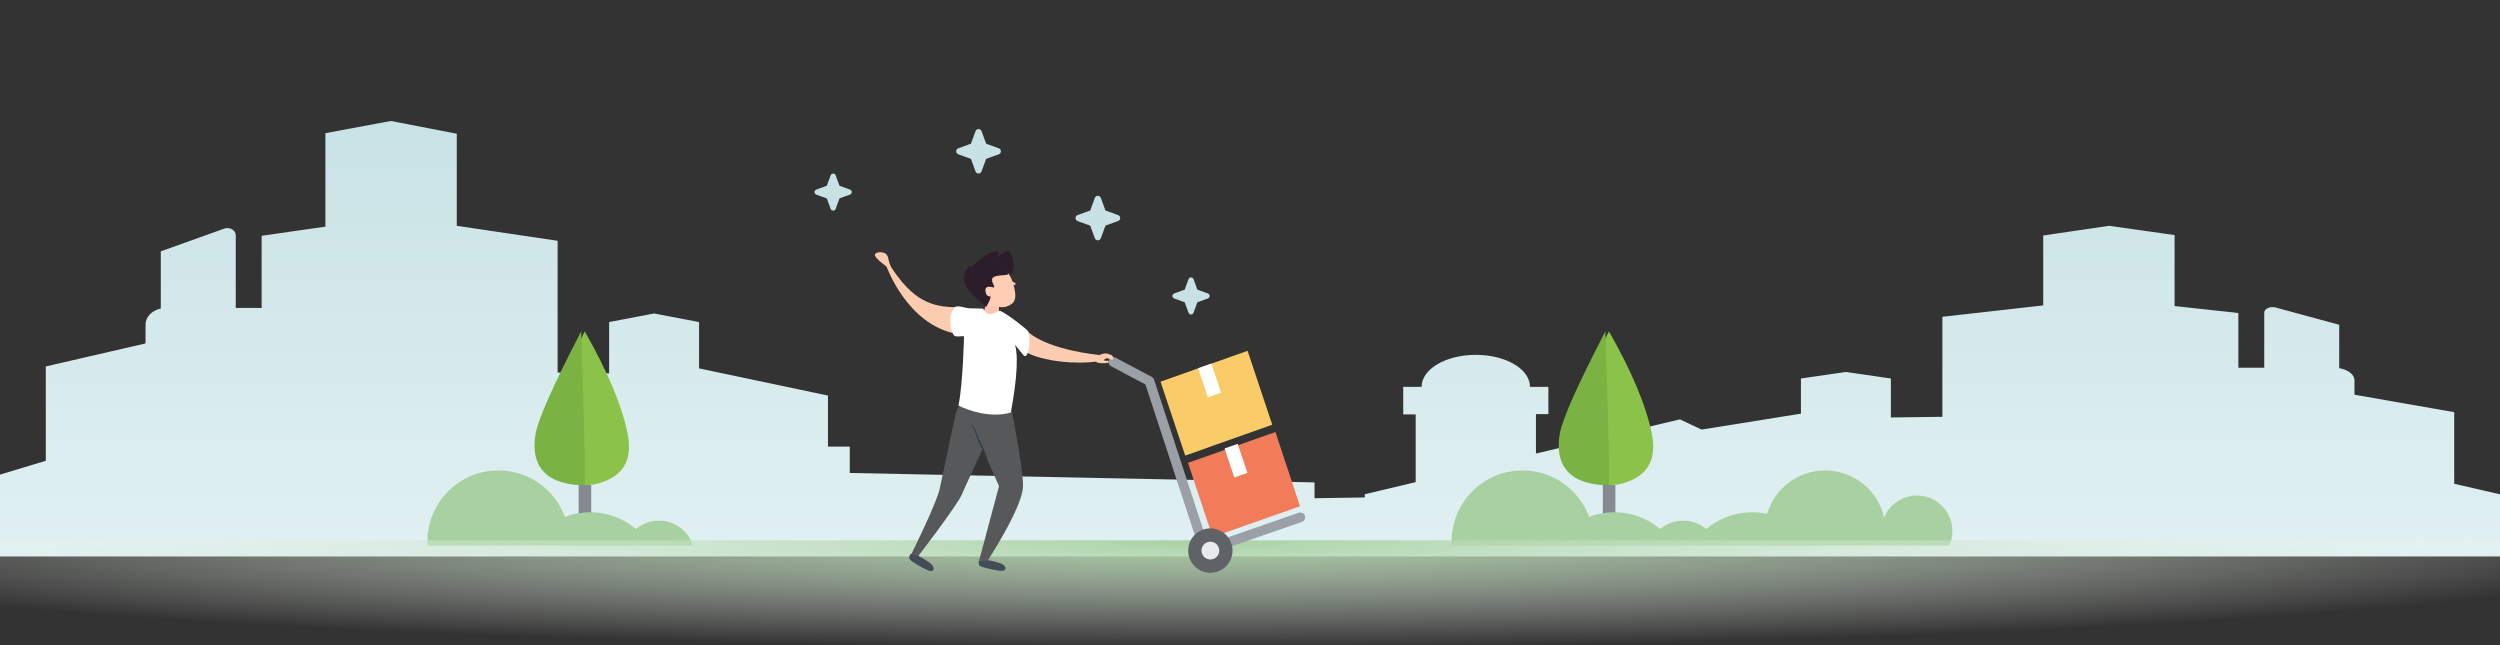 <?xml version="1.0" encoding="UTF-8"?>
<svg width="310px" height="80px" viewBox="0 0 310 80" version="1.1" xmlns="http://www.w3.org/2000/svg" xmlns:xlink="http://www.w3.org/1999/xlink">
    <rect x="0" y="0" width="310" height="80" fill="#333333" stroke="none"/>
    <title>New reporting app</title>
    <defs>
        <linearGradient x1="50%" y1="115.397%" x2="50%" y2="-8.182%" id="linearGradient-1">
            <stop stop-color="#C7E1E4" offset="0%"></stop>
            <stop stop-color="#E0F0F2" offset="14.555%"></stop>
            <stop stop-color="#C7E1E4" offset="100%"></stop>
            <stop stop-color="#C1C5CA" offset="100%"></stop>
            <stop stop-color="#BDC1C6" offset="100%"></stop>
            <stop stop-color="#DADCE0" offset="100%"></stop>
        </linearGradient>
        <radialGradient cx="47.989%" cy="100%" fx="47.989%" fy="100%" r="100%" gradientTransform="translate(0.48,1),scale(0.043,1),rotate(-90),scale(1,14.111),translate(-0.48,-1)" id="radialGradient-2">
            <stop stop-color="#A8D1A2" offset="0%"></stop>
            <stop stop-color="#FFFFFF" stop-opacity="0" offset="100%"></stop>
        </radialGradient>
    </defs>
    <g id="New-reporting-app" stroke="none" stroke-width="1" fill="none" fill-rule="evenodd">
        <path d="M0,69 L0,61.296 L5.678,59.99 L5.678,51.111 L18.047,48.944 L18.047,47.168 C18.047,46.437 18.858,45.836 19.939,45.654 L19.939,45.654 L19.939,40.274 L27.813,38.132 C28.489,37.95 29.233,38.289 29.233,38.759 L29.233,38.759 L29.233,45.601 L32.443,45.601 L32.443,38.811 L40.351,37.95 L40.351,29.149 L48.462,28 L56.64,29.201 L56.64,37.871 L69.144,39.282 L69.144,51.686 L75.532,51.764 L75.532,46.933 L81.108,46.124 L86.684,46.933 L86.684,51.294 L99.004,53.266 L101.689,52 L119.542,56.241 L119.543,51.35 L118,51.35 L118,47.975 L120.278,47.975 C120.278,45.763 123.29,44 127,44 C130.71,44 133.722,45.763 133.722,47.975 L133.722,47.975 L136,47.975 L136,51.388 L134.457,51.388 L134.457,59.785 L140.773,61.286 L140.773,61.684 L147,61.78 L147,59.817 L204.627,58.647 L204.627,55.38 L207.331,55.38 L207.331,49.051 L223.316,45.68 L223.316,39.936 L228.892,38.87 L234.468,39.936 L234.468,46.299 L240.856,46.196 L240.856,29.859 L253.36,28.001 L253.36,16.582 L261.538,15 L269.649,16.513 L269.649,28.104 L277.557,29.239 L277.557,38.182 L280.767,38.182 L280.767,29.171 C280.767,28.552 281.511,28.104 282.187,28.345 L290.061,31.166 L290.061,38.251 C291.142,38.492 291.953,39.283 291.953,40.246 L291.953,42.585 L304.322,45.439 L304.322,57.134 L310,58.854 L310,69 L0,69 Z" id="Combined-Shape" fill="url(#linearGradient-1)" fill-rule="nonzero" transform="translate(155, 42) scale(-1, 1) translate(-155, -42) "></path>
        <g id="Group-2-Copy" transform="translate(180, 41)">
            <g id="city" transform="translate(31.5, 13.5) scale(-1, 1) translate(-31.5, -13.5) ">
                <g id="Group" transform="translate(38, 0)">
                    <path d="M5.493,0.089 C8.746,6.743 10.521,10.982 10.817,12.806 C11.26,15.54 10.669,18.549 6.38,19.096 C5.828,19.166 5.411,19.133 5.126,19.133 C4.962,19.133 4.739,19.121 4.457,19.096 C0.908,18.366 -0.522,16.27 0.169,12.806 C0.859,9.342 2.633,5.103 5.493,0.089 Z" id="Path-8" fill="#8BC34A"></path>
                    <rect id="Combined-Shape" fill="#858A91" x="4.689" y="19.141" width="1.563" height="7.455"></rect>
                    <path d="M5.934,0.089 C9.391,6.743 11.276,10.982 11.59,12.806 C12.062,15.54 11.433,18.549 6.877,19.096 C6.29,19.166 5.847,19.133 5.545,19.133 C5.371,19.133 5.501,12.785 5.934,0.089 Z" id="Path-8-Copy" fill="#7AB343"></path>
                </g>
                <path d="M54.203,17.333 C59.061,17.333 63,21.279 63,26.147 C63,26.321 62.995,26.494 62.985,26.666 L9.4,26.666 C9.389,26.62 9.378,26.573 9.367,26.527 C9.349,26.574 9.329,26.62 9.308,26.666 L1.289,26.666 C1.039,26.113 0.9,25.498 0.9,24.851 C0.9,22.417 2.869,20.444 5.299,20.444 C7.136,20.444 8.71,21.572 9.368,23.175 C10.128,19.83 13.115,17.333 16.684,17.333 C20.087,17.333 22.962,19.604 23.88,22.715 C24.479,22.586 25.102,22.518 25.74,22.518 C27.909,22.518 29.894,23.304 31.428,24.607 C32.195,23.951 33.191,23.555 34.279,23.555 C35.367,23.555 36.362,23.951 37.13,24.606 C38.664,23.304 40.649,22.518 42.818,22.518 C43.921,22.518 44.976,22.721 45.949,23.093 C47.188,19.73 50.416,17.333 54.203,17.333 Z" id="Combined-Shape" fill="#A8D1A2"></path>
            </g>
        </g>
        <g id="Group-2-Copy-2" transform="translate(53, 41)">
            <g id="city" transform="translate(16.5, 13.5) scale(-1, 1) translate(-16.5, -13.5) ">
                <g id="Group" transform="translate(8, 0)">
                    <path d="M5.493,0.089 C8.746,6.743 10.521,10.982 10.817,12.806 C11.26,15.54 10.669,18.549 6.38,19.096 C5.828,19.166 5.411,19.133 5.126,19.133 C4.962,19.133 4.739,19.121 4.457,19.096 C0.908,18.366 -0.522,16.27 0.169,12.806 C0.859,9.342 2.633,5.103 5.493,0.089 Z" id="Path-8" fill="#8BC34A"></path>
                    <rect id="Combined-Shape" fill="#858A91" x="4.689" y="19.141" width="1.563" height="7.455"></rect>
                    <path d="M5.934,0.089 C9.391,6.743 11.276,10.982 11.59,12.806 C12.062,15.54 11.433,18.549 6.877,19.096 C6.29,19.166 5.847,19.133 5.545,19.133 C5.371,19.133 5.501,12.785 5.934,0.089 Z" id="Path-8-Copy" fill="#7AB343"></path>
                </g>
                <path d="M24.203,17.333 C29.061,17.333 33,21.279 33,26.147 C33,26.321 32.995,26.494 32.985,26.666 L0.073,26.665 C0.626,24.864 2.3,23.555 4.279,23.555 C5.367,23.555 6.362,23.951 7.13,24.606 C8.664,23.304 10.649,22.518 12.818,22.518 C13.92,22.518 14.975,22.721 15.948,23.092 C17.188,19.73 20.416,17.333 24.203,17.333 Z" id="Combined-Shape" fill="#A8D1A2"></path>
            </g>
        </g>
        <rect id="Rectangle-path-Copy-21" fill="url(#radialGradient-2)" fill-rule="nonzero" transform="translate(155, 73.667) scale(1, -1) translate(-155, -73.667) " x="0" y="67" width="310" height="13.333"></rect>
        <g id="Group-37" transform="translate(134, 44.5) scale(-1, 1) translate(-134, -44.5) translate(101, 16)">
            <g id="Group-36" transform="translate(15.427, 40.695) rotate(-2) translate(-15.427, -40.695) translate(0.927, 25.695)">
                <polyline id="Path-6" stroke="#9AA0A6" stroke-width="1.2" stroke-linecap="round" stroke-linejoin="round" points="4.583 22.112 16.259 26.623 23.869 5.886 28.417 3.672"></polyline>
                <g id="moving&amp;relocation" transform="translate(13.233, 13.544) scale(-1, 1) rotate(9) translate(-13.233, -13.544) translate(2.733, 1.544)" fill-rule="nonzero">
                    <polygon id="Rectangle" fill="#F27B5A" transform="translate(12.759, 16.449) rotate(-29.887) translate(-12.759, -16.449) " points="7.058 11.655 18.55 11.548 18.46 21.242 6.968 21.35"></polygon>
                    <polygon id="Rectangle" fill="#FFFFFF" transform="translate(11.217, 13.734) rotate(-30) translate(-11.217, -13.734) " points="10.37 11.846 12.098 11.829 12.063 15.622 10.335 15.638"></polygon>
                    <polygon id="Rectangle" fill="#FACC69" transform="translate(7.471, 7.202) rotate(-30) translate(-7.471, -7.202) " points="1.79 2.425 13.243 2.318 13.153 11.979 1.7 12.086"></polygon>
                    <polygon id="Rectangle" fill="#FFFFFF" transform="translate(6.108, 4.593) rotate(-29.887) translate(-6.108, -4.593) " points="5.258 2.698 6.992 2.682 6.957 6.488 5.223 6.504"></polygon>
                </g>
                <g id="Group-35" transform="translate(12.833, 23.869)" fill-rule="nonzero">
                    <ellipse id="Oval" fill="#5F6368" transform="translate(2.75, 2.754) scale(-1, 1) translate(-2.75, -2.754) " cx="2.75" cy="2.754" rx="2.75" ry="2.754"></ellipse>
                    <ellipse id="Oval" fill="#E8EAED" transform="translate(2.75, 2.754) scale(-1, 1) translate(-2.75, -2.754) " cx="2.75" cy="2.754" rx="1.1" ry="1.102"></ellipse>
                </g>
            </g>
            <g id="Group-79-Copy" transform="translate(27, 6)">
                <path d="M19.197,28.662 C19.197,28.662 20.798,35.977 20.811,38.211 C20.825,40.801 16.577,47.544 16.577,47.544 L15.535,47.504 L17.836,38.263 L15.78,33.834 L13.141,29.303 L19.197,28.662 Z" id="Fill-23" fill="#56585A" transform="translate(16.976, 38.103) scale(-1, 1) rotate(1) translate(-16.976, -38.103) "></path>
                <path d="M21.541,28.431 C21.838,27.562 25.893,28.286 26.041,29.488 C26.167,30.507 23.723,37.11 23.102,39.16 C22.658,40.626 18.295,47.717 18.295,47.717 L17.634,47.209 C17.634,47.209 20.126,40.503 20.294,38.741 C20.462,36.979 21.299,29.161 21.299,29.161 L21.541,28.431 Z" id="Fill-25" fill="#56585A" transform="translate(21.84, 37.883) scale(-1, 1) rotate(6) translate(-21.84, -37.883) "></path>
                <g id="Group-77" transform="translate(17.559, 13.686) rotate(1) translate(-17.559, -13.686) translate(14.059, 9.186)">
                    <path d="M2.094,6.674 C2.094,6.674 2.181,8.36 2.136,8.555 C2.091,8.751 3.043,8.469 3.043,8.469 L4.075,7.696 L3.703,6.497 C3.703,6.497 2.661,6.682 2.198,6.162 C1.734,5.643 2.094,6.674 2.094,6.674" id="Fill-18" fill="#FCC6B1"></path>
                    <path d="M0.371,3.814 C0.132,4.624 -0.183,5.811 0.346,6.39 C0.565,6.63 1.259,7.036 1.874,6.928 C3.527,6.638 4.458,6.651 4.872,5.243 C5.287,3.836 4.783,2.37 3.373,1.957 C1.963,1.544 0.785,2.406 0.371,3.814" id="Fill-19" fill="#FFCCB4"></path>
                    <path d="M0.565,3.666 C0.431,3.748 0.498,3.791 0.282,3.849 C0.067,3.907 -0.129,4.054 0.109,4.211 C0.348,4.367 0.565,3.666 0.565,3.666" id="Fill-22" fill="#FFCCB4"></path>
                    <path d="M0.551,2.873 C0.551,2.873 0.92,2.417 1.107,2.343 C1.296,2.269 0.346,2.911 1.287,2.961 C2.675,3.033 3.29,3.102 2.671,4.28 L2.686,4.496 C2.686,4.496 3.803,4.043 3.753,4.854 C3.728,5.248 3.584,5.583 3.225,5.568 C2.866,5.553 3.69,6.865 3.69,6.865 C3.69,6.865 6.508,4.726 6.384,3.253 C6.25,1.657 5.164,1.607 5.377,1.911 C5.59,2.216 4.477,0.651 2.933,0.138 C1.39,-0.376 2.275,0.73 2.275,0.73 C2.275,0.73 0.907,-0.275 0.653,0.074 C0.399,0.422 -0.169,2.027 0.551,2.873" id="Fill-24" fill="#2C1D2B"></path>
                </g>
                <g id="Group-75" transform="translate(15.969, 17.442) rotate(25) translate(-15.969, -17.442) translate(4.969, 3.442)">
                    <path d="M21.193,2.331 C21.193,2.331 20.356,0.892 20.416,0.394 C20.475,-0.105 21.989,0.374 21.79,1.279 C21.591,2.184 21.631,2.423 21.631,2.423 L21.193,2.331 Z" id="Fill-12" fill="#FCCCB0" transform="translate(21.111, 1.308) scale(-1, 1) translate(-21.111, -1.308) "></path>
                    <path d="M21.111,10.545 C18.343,9.2 16.428,7.669 15.718,2.199 C15.718,2.199 15.288,1.881 15.288,2.105 C15.288,2.316 14.541,9.781 19.583,13.458 C20.208,12.858 21.016,11.843 21.111,10.545" id="Fill-14" fill="#FCCCB0" transform="translate(18.18, 7.741) scale(-1, 1) translate(-18.18, -7.741) "></path>
                    <g id="Group-76" transform="translate(5.747, 21.036) rotate(20) translate(-5.747, -21.036) translate(1.747, 15.536)" fill="#FCCCB0">
                        <path d="M3.071,0.876 C3.037,0.565 2.998,0.275 2.95,3.43492572e-13 C1.934,0.436 1.404,1.46 1.116,2.361 C1.808,4.622 4.307,7.738 6.648,9.481 L7.257,8.961 C7.257,8.961 3.451,4.437 3.071,0.876" id="Fill-16" transform="translate(4.187, 4.741) scale(-1, 1) translate(-4.187, -4.741) "></path>
                        <path d="M0.026,9.317 C0.124,9.223 0.224,9.132 0.339,9.059 C0.411,9.014 0.612,8.887 0.694,8.934 C0.935,9.071 1.207,9.161 1.435,9.32 C1.709,9.511 1.792,9.81 1.94,10.097 C2.005,10.219 1.827,10.755 1.585,10.55 C1.461,10.443 1.414,10.214 1.334,10.074 C1.238,9.906 1.032,9.821 0.817,9.864 C0.849,9.969 0.877,10.038 0.962,10.113 C1.016,10.161 1.077,10.204 1.11,10.268 C1.143,10.331 1.137,10.424 1.073,10.478 C0.974,10.558 0.344,10.004 0.099,9.624 C0.009,9.486 -0.03,9.37 0.026,9.317 Z" id="Fill-46" transform="translate(0.977, 9.76) scale(-1, 1) translate(-0.977, -9.76) "></path>
                    </g>
                    <path d="M18.176,13.153 C16.559,13.153 16.511,12.896 16.387,12.032 C16.213,11.948 15.145,11.414 14.96,11.327 C14.296,11.015 13.68,10.147 13.148,10.456 C12.025,11.107 11.633,12.544 11.691,13.403 C11.719,13.84 12.401,13.914 12.802,14.136 C12.802,14.136 10.279,19.282 8.55,21.637 C9.311,22.627 11.415,24.743 14.057,25.17 C15.471,23.204 17.777,19.759 18.085,17.777 C18.085,17.777 18.35,18.893 18.481,19.373 C18.734,20.304 20.162,18.058 20.273,16.958 C20.292,16.775 18.88,13.943 18.176,13.153 Z" id="Fill-44" fill="#FFFFFF" transform="translate(14.412, 17.78) scale(-1, 1) translate(-14.412, -17.78) "></path>
                </g>
                <path d="M18.881,31.496 C18.894,31.284 19.251,30.576 19.251,30.576 C19.251,30.576 18.894,30.858 18.827,31.225 C18.607,32.432 17.771,34.831 17.873,35.013 C17.961,35.169 17.903,35.068 17.903,35.068 C17.903,35.068 18.821,32.486 18.881,31.496" id="Fill-46" fill="#2B3E4A" transform="translate(18.558, 32.838) rotate(9) translate(-18.558, -32.838) "></path>
                <path d="M15.294,47.843 C15.294,47.865 15.298,47.887 15.303,47.908 C15.342,48.246 15.478,48.29 15.799,48.373 C16.499,48.557 17.252,48.662 17.986,48.722 C18.47,48.749 18.765,48.56 18.624,48.266 C18.581,48.174 18.492,48.073 18.352,47.964 C18.044,47.719 16.865,47.53 16.438,47.499 L16.404,47.497 C16.324,47.527 15.72,47.559 15.342,47.562 C15.316,47.667 15.294,47.764 15.294,47.843" id="Fill-48" fill="#444B56" transform="translate(16.977, 48.111) scale(-1, 1) rotate(3) translate(-16.977, -48.111) "></path>
                <path d="M24.254,46.937 C24.246,46.958 24.243,46.98 24.24,47.003 C24.162,47.336 24.276,47.423 24.552,47.611 C25.151,48.022 25.827,48.377 26.502,48.684 C26.951,48.873 27.295,48.794 27.262,48.469 C27.252,48.367 27.203,48.242 27.107,48.09 C26.899,47.753 25.753,47.12 25.359,46.946 C25.359,46.946 25.247,46.935 25.113,46.915 C24.816,46.865 24.747,46.823 24.395,46.688 C24.334,46.778 24.281,46.863 24.254,46.937" id="Fill-50" fill="#444B56" transform="translate(25.74, 47.737) scale(-1, 1) rotate(1) translate(-25.74, -47.737) "></path>
            </g>
            <g id="Group-26" transform="translate(17, 0)" fill="#C7E1E4" fill-rule="nonzero">
                <path d="M2.311,23 C2.173,23 2.049,22.914 2.001,22.784 L1.525,21.482 L0.217,21.009 C0.087,20.961 7.23134089e-11,20.838 7.23134089e-11,20.7 C7.23134089e-11,20.562 0.087,20.438 0.217,20.391 L1.525,19.917 L2.001,18.616 C2.049,18.486 2.172,18.4 2.311,18.4 C2.45,18.4 2.574,18.486 2.622,18.616 L3.098,19.917 L4.405,20.391 C4.536,20.438 4.623,20.562 4.623,20.7 C4.623,20.838 4.536,20.961 4.405,21.009 L3.098,21.482 L2.622,22.784 C2.574,22.914 2.45,23 2.311,23 Z M2.205,19.32 L2.525,19.44 L3.698,20.496 L3.378,21.235 L2.738,21.658 L2.418,22.08 L1.999,21.666 L1.849,22.08 L1.65,21.537 C1.62,21.453 1.554,21.388 1.471,21.358 L1.471,21.358 L0.925,21.16 L1.261,21.038 L1.245,21.024 L0.925,20.707 L1.138,20.285 L1.778,19.968 L1.991,19.536 L2.205,19.32 Z" id="Shape-Copy-6"></path>
                <path d="M13.868,13.8 C13.701,13.8 13.553,13.696 13.496,13.54 L12.924,11.979 L11.355,11.41 C11.199,11.354 11.094,11.206 11.094,11.04 C11.094,10.874 11.199,10.726 11.355,10.669 L12.924,10.101 L13.496,8.539 C13.553,8.384 13.701,8.28 13.868,8.28 C14.035,8.28 14.183,8.384 14.24,8.539 L14.812,10.101 L16.381,10.669 C16.537,10.726 16.642,10.874 16.642,11.04 C16.642,11.206 16.537,11.354 16.381,11.41 L14.812,11.979 L14.24,13.54 C14.183,13.696 14.035,13.8 13.868,13.8 Z M13.74,9.384 L14.124,9.528 L15.532,10.795 L15.148,11.682 L14.38,12.189 L13.996,12.696 L13.494,12.199 L13.313,12.696 L13.075,12.044 C13.038,11.944 12.959,11.866 12.859,11.829 L12.859,11.829 L12.204,11.592 L12.608,11.445 L12.588,11.429 L12.204,11.049 L12.46,10.542 L13.228,10.162 L13.484,9.643 L13.74,9.384 Z" id="Shape-Copy-7"></path>
                <path d="M46.689,10.12 C46.55,10.12 46.426,10.034 46.379,9.904 L45.902,8.602 L44.595,8.129 C44.464,8.081 44.377,7.958 44.377,7.82 C44.377,7.682 44.464,7.558 44.595,7.511 L45.902,7.037 L46.378,5.736 C46.426,5.606 46.55,5.52 46.689,5.52 C46.828,5.52 46.951,5.606 46.999,5.736 L47.475,7.037 L48.783,7.511 C48.913,7.558 49,7.682 49,7.82 C49,7.958 48.913,8.081 48.783,8.129 L47.475,8.602 L46.999,9.904 C46.951,10.034 46.828,10.12 46.689,10.12 Z M46.582,6.44 L46.902,6.56 L48.075,7.616 L47.755,8.355 L47.115,8.778 L46.795,9.2 L46.376,8.786 L46.226,9.2 L46.028,8.657 C45.997,8.573 45.932,8.508 45.848,8.478 L45.848,8.478 L45.302,8.28 L45.638,8.158 L45.622,8.144 L45.302,7.827 L45.515,7.405 L46.155,7.088 L46.369,6.656 L46.582,6.44 Z" id="Shape-Copy-9"></path>
                <path d="M28.66,5.52 C28.494,5.52 28.345,5.416 28.288,5.26 L27.717,3.699 L26.147,3.13 C25.991,3.074 25.887,2.926 25.887,2.76 C25.887,2.594 25.991,2.446 26.147,2.389 L27.717,1.821 L28.288,0.259 C28.345,0.104 28.494,0 28.66,0 C28.827,0 28.976,0.104 29.033,0.259 L29.604,1.821 L31.173,2.389 C31.33,2.446 31.434,2.594 31.434,2.76 C31.434,2.926 31.33,3.074 31.173,3.13 L29.604,3.699 L29.033,5.26 C28.976,5.416 28.827,5.52 28.66,5.52 Z M28.532,1.104 L28.916,1.248 L30.325,2.515 L29.94,3.402 L29.172,3.909 L28.788,4.416 L28.287,3.919 L28.106,4.416 L27.867,3.764 C27.831,3.664 27.752,3.586 27.652,3.549 L27.652,3.549 L26.996,3.312 L27.401,3.165 L27.38,3.149 L26.996,2.769 L27.252,2.262 L28.02,1.882 L28.276,1.363 L28.532,1.104 Z" id="Shape-Copy-10"></path>
            </g>
        </g>
    </g>
</svg>
